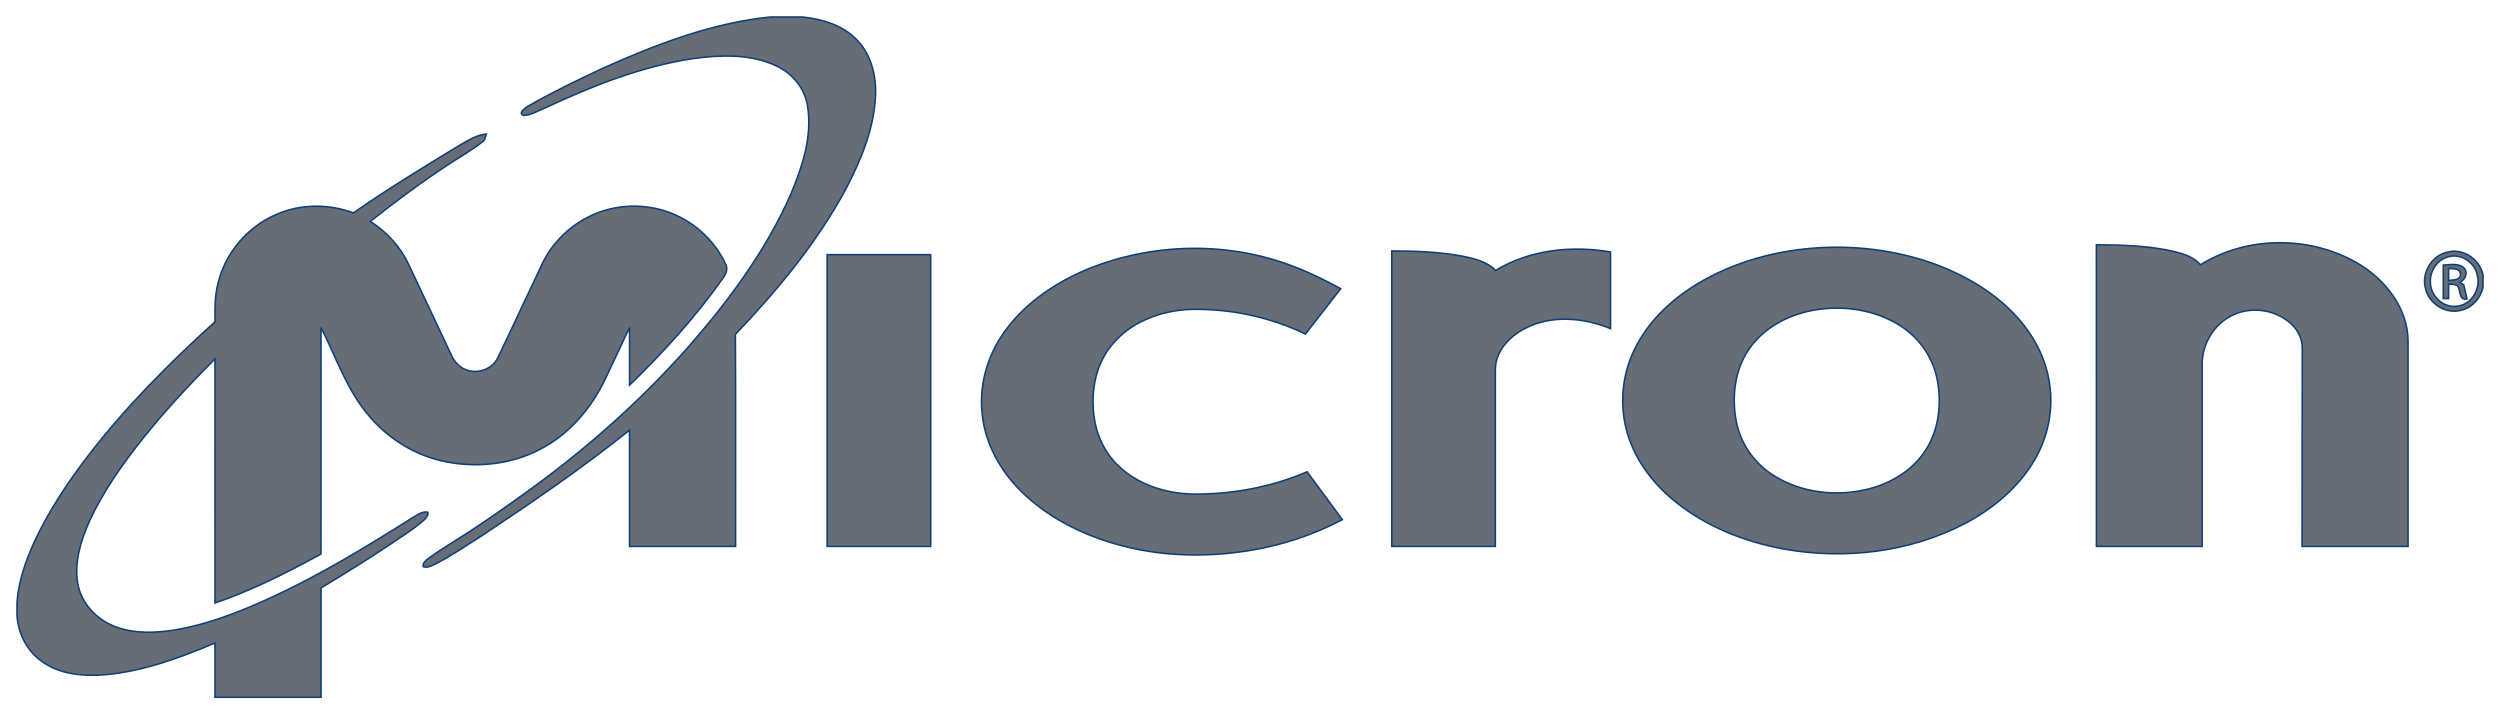 <svg width="147" height="42" viewBox="0 0 147 42" fill="none" xmlns="http://www.w3.org/2000/svg"><path d="M45.289 1H47.184C48.347 1.121 49.561 1.479 50.389 2.351C51.233 3.218 51.536 4.476 51.478 5.657C51.385 7.568 50.641 9.377 49.768 11.053C48.061 14.246 45.725 17.05 43.24 19.662C43.267 23.817 43.244 27.974 43.251 32.129C41.173 32.129 39.095 32.129 37.016 32.129C37.015 29.849 37.017 27.57 37.017 25.29C34.231 27.53 31.273 29.54 28.3 31.521C27.421 32.081 26.554 32.669 25.628 33.15C25.398 33.252 25.149 33.414 24.888 33.324C24.832 33.1 25.042 32.959 25.189 32.839C25.96 32.269 26.793 31.791 27.594 31.267C28.706 30.534 29.8 29.775 30.878 28.994C34.322 26.53 37.519 23.713 40.341 20.552C42.779 17.791 45.015 14.789 46.508 11.402C47.183 9.784 47.77 8.017 47.485 6.243C47.332 5.21 46.613 4.333 45.681 3.891C44.155 3.155 42.393 3.224 40.755 3.445C37.714 3.903 34.827 5.051 32.054 6.345C31.648 6.511 31.253 6.752 30.809 6.79C30.417 6.687 30.87 6.35 31.041 6.248C32.454 5.436 33.926 4.728 35.399 4.036C38.549 2.622 41.83 1.355 45.289 1Z" fill="#666D76" stroke="#104076" stroke-width=".094"/><path d="M27.075 8.511C27.551 8.238 28.033 7.937 28.593 7.88C28.54 8.04 28.534 8.235 28.374 8.331C27.758 8.831 27.059 9.213 26.399 9.648C24.803 10.693 23.273 11.836 21.776 13.017C22.727 13.63 23.526 14.49 24.014 15.518C24.864 17.312 25.706 19.11 26.552 20.904C26.724 21.275 27.014 21.609 27.409 21.744C28.096 22.014 28.956 21.708 29.275 21.03C30.163 19.189 31.015 17.33 31.895 15.485C32.454 14.336 33.392 13.381 34.524 12.794C35.923 12.055 37.623 11.921 39.125 12.412C40.669 12.907 41.996 14.065 42.669 15.543C42.818 15.823 42.677 16.127 42.507 16.358C40.901 18.638 39.013 20.704 37.019 22.648C37.016 21.517 37.02 20.385 37.018 19.254C36.532 20.279 36.058 21.311 35.567 22.333C34.798 23.921 33.623 25.347 32.086 26.237C30.35 27.265 28.227 27.542 26.259 27.161C24.523 26.829 22.928 25.877 21.772 24.541C20.422 23.017 19.784 21.045 18.876 19.256C18.871 23.696 18.878 28.136 18.873 32.577C16.866 33.677 14.81 34.712 12.642 35.459C12.64 30.673 12.642 25.887 12.641 21.102C11.157 22.593 9.719 24.134 8.404 25.778C7.211 27.275 6.093 28.852 5.282 30.594C4.772 31.733 4.366 32.993 4.562 34.254C4.743 35.449 5.669 36.434 6.78 36.849C7.901 37.272 9.136 37.227 10.3 37.038C12.242 36.713 14.086 35.982 15.871 35.171C18.748 33.848 21.463 32.208 24.134 30.517C24.456 30.346 24.77 30.047 25.16 30.116C25.192 30.35 25.004 30.513 24.849 30.651C24.288 31.127 23.665 31.52 23.058 31.931C21.689 32.85 20.291 33.722 18.877 34.569C18.877 36.712 18.877 38.856 18.877 41C16.798 40.999 14.72 41.001 12.641 40.999C12.641 39.935 12.642 38.87 12.641 37.806C10.584 38.68 8.447 39.463 6.208 39.672C4.905 39.78 3.481 39.663 2.404 38.849C1.566 38.236 1.074 37.233 1 36.208V35.417C1.1 34.09 1.563 32.822 2.129 31.627C2.952 29.919 4.011 28.335 5.16 26.831C7.372 23.941 9.953 21.358 12.644 18.919C12.634 18.173 12.628 17.417 12.812 16.689C13.231 14.896 14.537 13.347 16.224 12.621C17.654 11.985 19.322 11.973 20.781 12.52C22.823 11.096 24.949 9.802 27.075 8.511Z" fill="#666D76" stroke="#104076" stroke-width=".094"/><path d="M129.39 15.568C132.13 13.863 135.809 13.853 138.592 15.46C140.225 16.405 141.585 18.099 141.592 20.058C141.595 24.081 141.592 28.104 141.593 32.128C139.515 32.128 137.439 32.128 135.361 32.128C135.365 28.256 135.369 24.384 135.374 20.514C135.393 19.967 135.142 19.442 134.75 19.072C133.855 18.215 132.429 17.992 131.311 18.516C130.209 19.017 129.484 20.207 129.486 21.411C129.482 24.983 129.486 28.556 129.484 32.128C127.413 32.128 125.341 32.127 123.27 32.128C123.266 26.216 123.27 20.304 123.268 14.392C124.82 14.404 126.391 14.443 127.906 14.806C128.448 14.944 129.011 15.133 129.39 15.568Z" fill="#666D76" stroke="#104076" stroke-width=".094"/><path d="M107.075 14.561C109.44 14.439 111.837 14.784 114.051 15.635C115.713 16.287 117.287 17.232 118.51 18.547C119.544 19.65 120.297 21.046 120.512 22.552C120.746 24.086 120.423 25.69 119.643 27.027C118.704 28.652 117.212 29.894 115.571 30.767C112.312 32.477 108.463 32.928 104.86 32.278C102.603 31.858 100.39 30.992 98.581 29.555C97.332 28.568 96.293 27.267 95.777 25.747C95.201 24.07 95.32 22.171 96.095 20.577C96.871 18.951 98.222 17.665 99.74 16.731C101.943 15.386 104.509 14.7 107.075 14.561ZM106.753 18.22C105.309 18.46 103.885 19.148 102.984 20.334C101.999 21.608 101.789 23.344 102.117 24.889C102.386 26.17 103.218 27.302 104.328 27.984C105.901 28.958 107.87 29.201 109.662 28.801C110.99 28.505 112.269 27.806 113.078 26.688C114.012 25.422 114.207 23.731 113.888 22.219C113.62 20.941 112.796 19.811 111.692 19.125C110.235 18.216 108.434 17.945 106.753 18.22Z" fill="#666D76" stroke="#104076" stroke-width=".094"/><path d="M63.87 15.86C67.741 14.261 72.232 14.167 76.139 15.7C77.069 16.054 77.96 16.5 78.832 16.976C78.145 17.866 77.451 18.752 76.762 19.64C74.66 18.633 72.318 18.136 69.989 18.192C68.263 18.262 66.473 18.922 65.364 20.299C64.434 21.419 64.15 22.953 64.314 24.372C64.432 25.497 64.924 26.587 65.743 27.373C66.896 28.497 68.526 29.011 70.108 29.052C72.413 29.077 74.734 28.655 76.856 27.742C77.546 28.681 78.242 29.616 78.931 30.556C77.202 31.461 75.326 32.083 73.399 32.383C70.805 32.794 68.111 32.717 65.582 31.982C63.535 31.394 61.57 30.395 60.045 28.888C58.825 27.687 57.937 26.1 57.757 24.38C57.566 22.758 58.003 21.09 58.907 19.738C60.09 17.95 61.921 16.689 63.87 15.86Z" fill="#666D76" stroke="#104076" stroke-width=".094"/><path d="M87.94 15.902C89.955 14.684 92.408 14.426 94.698 14.815C94.698 16.317 94.697 17.819 94.698 19.321C93.112 18.667 91.208 18.503 89.65 19.324C88.74 19.792 87.917 20.671 87.927 21.754C87.924 25.211 87.927 28.67 87.926 32.128C85.895 32.128 83.865 32.128 81.835 32.128C81.834 26.337 81.835 20.547 81.834 14.755C83.216 14.763 84.606 14.805 85.969 15.058C86.67 15.202 87.42 15.372 87.94 15.902Z" fill="#666D76" stroke="#104076" stroke-width=".094"/><path d="M142.62 16.964C142.36 16.034 143.012 14.986 143.961 14.814C144.869 14.596 145.806 15.262 145.999 16.156V16.897C145.858 17.528 145.375 18.077 144.742 18.235C143.838 18.501 142.824 17.876 142.62 16.964ZM143.888 15.121C143.293 15.313 142.888 15.927 142.906 16.546C142.881 17.345 143.602 18.093 144.412 18.011C145.28 17.975 145.879 17.02 145.672 16.205C145.536 15.416 144.658 14.842 143.888 15.121Z" fill="#666D76" stroke="#104076" stroke-width=".094"/><path d="M48.636 14.975C50.664 14.975 52.694 14.975 54.723 14.975C54.724 20.692 54.724 26.41 54.724 32.129C52.694 32.129 50.664 32.129 48.636 32.129C48.635 26.41 48.635 20.692 48.636 14.975Z" fill="#666D76" stroke="#104076" stroke-width=".094"/><path d="M143.665 15.587C144.079 15.571 144.605 15.445 144.919 15.795C145.127 16.096 144.927 16.445 144.649 16.605C144.703 16.641 144.812 16.712 144.866 16.747C144.932 17.024 145.002 17.3 145.061 17.578C144.551 17.675 144.717 17.063 144.492 16.799C144.343 16.696 144.147 16.726 143.979 16.698C143.977 16.983 143.972 17.268 143.976 17.554C143.898 17.554 143.743 17.554 143.664 17.554C143.664 16.898 143.663 16.242 143.665 15.587ZM143.978 15.789C143.975 16.021 143.975 16.255 143.978 16.489C144.239 16.464 144.724 16.477 144.673 16.087C144.614 15.758 144.225 15.805 143.978 15.789Z" fill="#666D76" stroke="#104076" stroke-width=".094"/></svg>